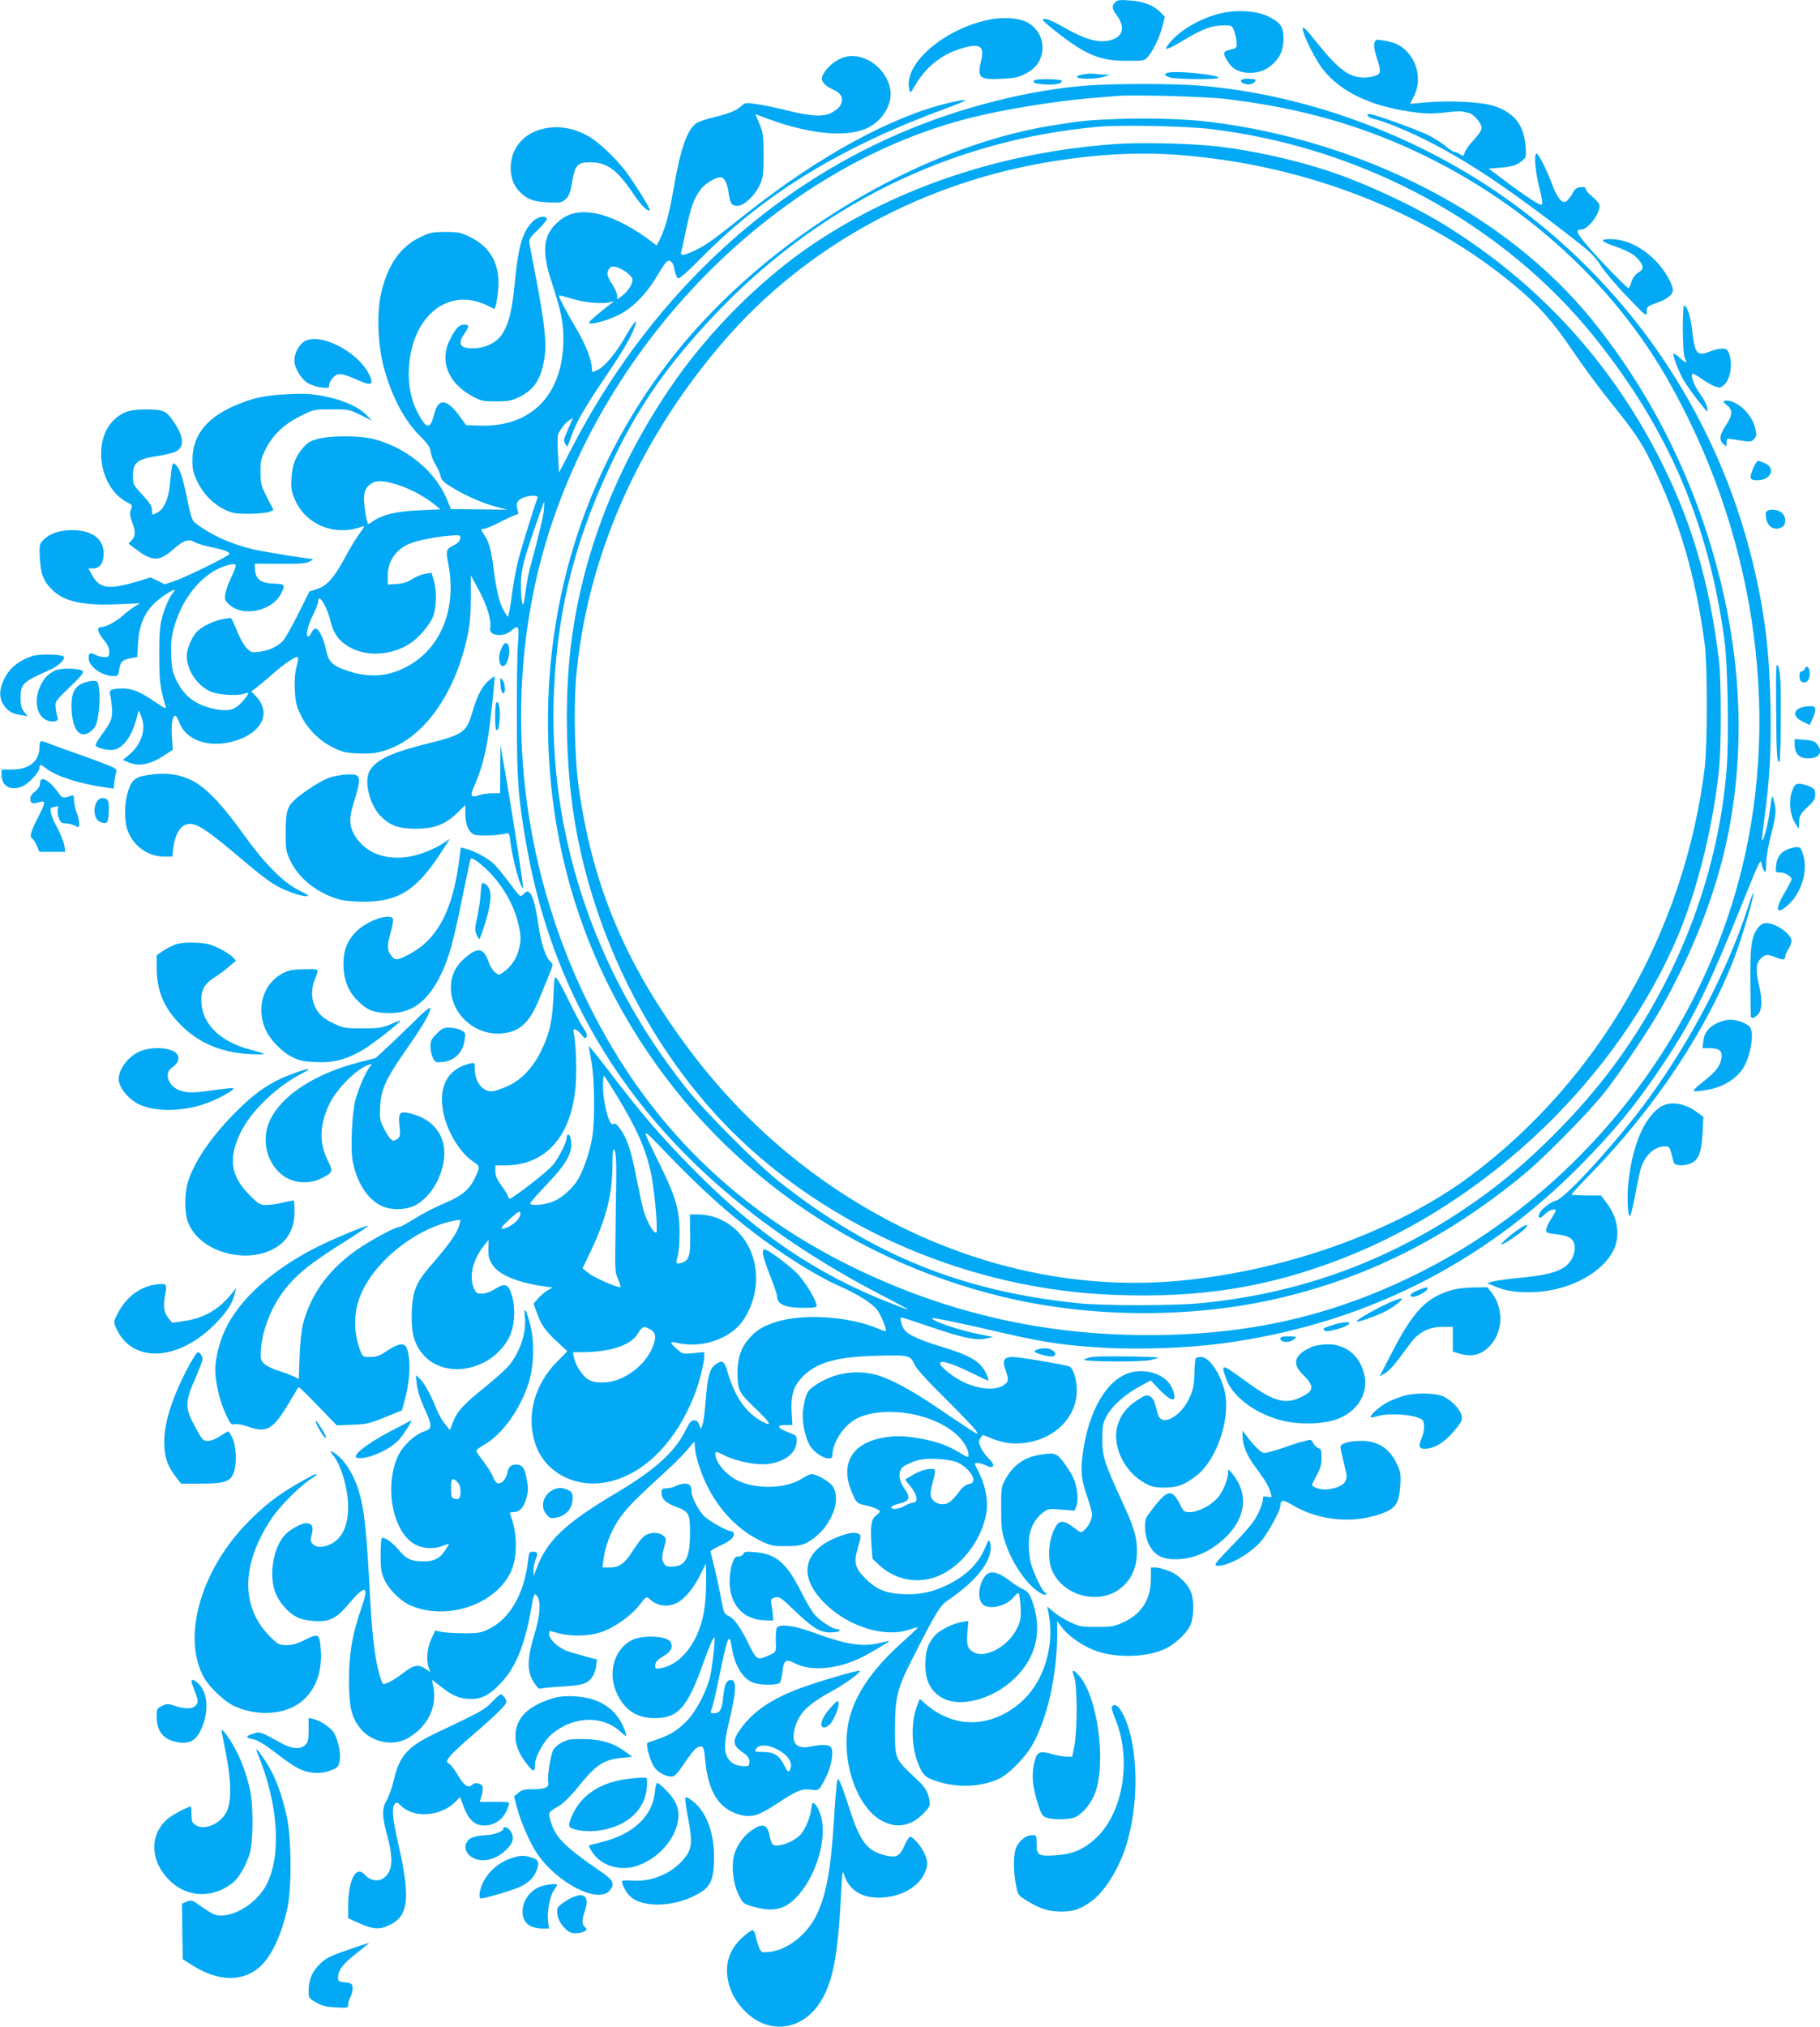 <?xml version="1.0" standalone="no"?>
<!DOCTYPE svg PUBLIC "-//W3C//DTD SVG 20010904//EN"
 "http://www.w3.org/TR/2001/REC-SVG-20010904/DTD/svg10.dtd">
<svg version="1.0" xmlns="http://www.w3.org/2000/svg"
 width="1150pt" height="1280pt" viewBox="0 0 1150 1280"
 preserveAspectRatio="xMidYMid meet">
<g transform="translate(0,1280) scale(0.1,-0.1)"
fill="#03a9f4" stroke="none">
<path d="M7047 12786 c-23 -23 -21 -42 7 -79 50 -66 47 -124 -9 -150 -78 -37
-172 -17 -328 73 -80 46 -128 62 -127 43 1 -5 35 -35 77 -68 195 -154 283
-190 457 -189 108 0 109 0 133 30 34 42 70 119 88 188 l15 60 -27 28 c-41 43
-109 70 -193 75 -63 5 -79 3 -93 -11z"/>
<path d="M7680 12707 c-120 -36 -233 -106 -293 -182 -40 -50 -17 -44 99 25
111 67 173 90 248 90 50 0 51 -1 65 -37 7 -21 14 -54 15 -73 1 -33 -1 -35 -42
-44 -47 -11 -49 -23 -8 -83 27 -42 72 -63 134 -63 61 0 107 19 150 61 44 43
62 89 62 159 0 72 -19 98 -98 137 -80 39 -222 44 -332 10z"/>
<path d="M6250 12676 c-291 -61 -544 -282 -504 -441 6 -26 7 -25 34 22 65 113
162 194 279 232 125 41 162 25 143 -60 -29 -122 -18 -133 121 -127 85 4 111 9
154 31 60 31 89 64 104 119 22 82 -14 165 -89 206 -52 29 -153 36 -242 18z"/>
<path d="M8234 12604 c14 -55 83 -189 125 -242 112 -141 294 -229 550 -267 94
-14 130 -15 216 -6 56 7 108 10 116 7 8 -2 26 -7 42 -10 16 -4 39 -23 57 -47
34 -48 32 -56 -37 -133 -24 -26 -46 -59 -49 -72 -6 -22 -8 -23 -27 -9 -12 8
-28 15 -35 15 -8 0 -32 15 -54 34 -22 19 -70 50 -106 69 -66 34 -350 137 -379
137 -28 0 -6 -25 28 -31 19 -3 80 -24 137 -47 333 -136 647 -336 1163 -741 70
-55 104 -90 134 -139 22 -35 96 -123 165 -194 123 -129 125 -130 125 -97 0 32
2 34 65 57 66 23 100 51 100 81 0 34 -51 124 -101 176 -88 93 -194 145 -295
145 -65 0 -60 -14 14 -40 96 -33 136 -55 166 -90 34 -41 33 -62 -4 -83 -19
-12 -34 -32 -41 -57 -7 -22 -15 -40 -19 -40 -10 0 -182 177 -260 268 -69 82
-77 102 -40 102 47 0 130 114 115 159 -3 10 -23 32 -45 50 -22 18 -40 39 -40
47 0 11 -9 14 -32 12 -27 -2 -37 -11 -53 -41 -11 -21 -29 -43 -39 -49 -27 -15
-56 21 -91 114 -33 88 -84 188 -96 188 -18 0 -8 -116 17 -213 17 -64 23 -102
16 -109 -9 -9 -96 47 -258 169 l-78 58 75 6 c77 6 108 17 144 50 19 17 20 26
14 92 -12 130 -72 205 -197 247 -79 26 -276 37 -434 23 -54 -5 -98 -9 -98 -8
0 0 11 22 25 49 61 121 4 280 -120 332 -16 6 -51 15 -77 19 -45 7 -47 6 -54
-19 -4 -17 2 -50 15 -90 29 -86 28 -102 -10 -115 -18 -6 -48 -11 -67 -11 -95
0 -160 47 -293 211 -91 113 -105 125 -95 83z"/>
<path d="M5344 12441 c-50 -12 -103 -50 -131 -92 -22 -34 -24 -43 -15 -64 7
-14 29 -33 49 -42 55 -25 73 -43 73 -72 -1 -33 -16 -53 -60 -80 -50 -30 -131
-27 -272 8 -63 16 -152 35 -197 42 -77 12 -82 11 -104 -8 -34 -32 -74 -48
-175 -73 -51 -12 -102 -30 -115 -40 -58 -46 -97 -160 -142 -417 -26 -154 -53
-249 -86 -315 l-20 -39 -27 21 c-106 83 -232 150 -327 175 -113 29 -197 16
-265 -43 -100 -85 -111 -187 -41 -394 54 -164 71 -244 71 -345 1 -353 -200
-562 -528 -551 l-87 3 -45 62 c-48 66 -91 94 -118 77 -19 -13 -27 -27 -41 -79
-24 -88 -46 -85 -99 13 -46 86 -65 185 -58 294 22 329 254 509 498 387 21 -11
39 -19 42 -19 9 0 26 104 26 165 0 131 -61 230 -178 287 -60 30 -75 33 -157
33 -80 0 -97 -3 -158 -32 -126 -60 -206 -173 -248 -351 -29 -119 -23 -322 14
-463 48 -186 130 -343 232 -444 50 -50 63 -70 67 -102 3 -22 17 -57 31 -79 13
-22 28 -54 31 -71 6 -26 20 -40 65 -67 91 -56 200 -104 281 -125 l75 -20 -178
2 -178 2 -23 57 c-72 177 -248 325 -456 383 -81 23 -258 26 -350 6 -51 -12
-71 -22 -97 -50 -54 -58 -77 -116 -81 -202 -4 -67 0 -85 23 -138 72 -160 257
-231 428 -165 13 5 7 -9 -20 -44 -21 -28 -63 -97 -93 -153 -71 -131 -113 -178
-176 -199 l-49 -16 -71 -142 c-39 -78 -82 -154 -95 -168 -34 -37 -88 -62 -148
-70 -48 -6 -54 -4 -81 21 -16 15 -43 63 -61 106 -17 44 -35 82 -40 85 -5 3
-36 -2 -69 -10 -61 -16 -122 -49 -152 -82 -27 -31 -58 -106 -58 -145 0 -88 61
-183 145 -224 47 -23 170 -32 215 -17 39 14 38 5 -5 -45 -47 -55 -86 -67 -166
-53 -125 23 -201 77 -251 177 -28 58 -33 79 -36 163 -3 77 0 113 17 175 57
208 200 367 358 400 42 8 42 -1 3 -83 -17 -35 -33 -81 -36 -103 -6 -34 -3 -42
24 -67 86 -80 270 -42 327 67 29 58 26 63 -42 65 -83 3 -117 26 -121 85 l-3
41 159 -1 c127 -1 165 2 188 15 16 8 25 15 19 16 -40 1 -304 45 -372 60 -149
35 -279 95 -376 173 -13 11 -27 57 -46 154 -29 139 -46 188 -75 212 -17 14
-20 1 -32 -124 -7 -88 -36 -156 -73 -178 -39 -23 -41 -22 -41 13 0 23 -14 46
-60 95 -57 61 -60 67 -60 115 0 90 25 110 155 130 44 6 95 19 113 27 59 28 56
93 -11 190 -49 72 -64 78 -192 77 -88 0 -137 -19 -189 -70 -134 -135 -86 -426
86 -515 35 -18 36 -20 25 -48 -8 -23 -7 -38 7 -76 24 -61 23 -92 -2 -117 l-20
-21 45 -34 c105 -80 148 -81 237 -3 67 59 98 69 136 46 16 -9 63 -23 107 -32
80 -17 113 -29 113 -42 0 -12 -276 -148 -347 -171 l-62 -21 -45 22 -45 21 -90
-27 c-173 -52 -233 -43 -279 42 l-23 42 29 0 c38 0 62 28 66 76 10 105 -66
167 -202 166 -81 -1 -142 -23 -181 -65 -22 -24 -23 -32 -19 -114 5 -99 24
-147 80 -200 75 -73 197 -99 413 -89 l140 6 -35 -21 c-19 -12 -52 -36 -72 -55
-43 -39 -109 -74 -138 -74 -31 0 -25 -32 15 -80 25 -30 35 -52 35 -76 0 -31
-2 -34 -30 -34 -17 0 -44 7 -59 15 -32 16 -41 12 -41 -21 0 -54 85 -114 161
-114 24 0 27 5 33 45 8 48 19 58 77 69 l36 6 5 88 c7 113 40 193 108 256 51
48 150 106 119 70 -27 -30 -56 -95 -75 -165 -14 -50 -18 -101 -18 -239 1 -168
5 -202 40 -319 6 -21 -1 -18 -67 27 -93 63 -141 83 -201 84 -69 0 -91 -9 -83
-35 4 -12 9 -49 12 -83 6 -69 -4 -94 -69 -181 -22 -29 -37 -57 -33 -62 10 -17
84 -33 116 -26 58 13 109 82 139 189 l17 60 18 -46 c29 -78 -3 -172 -82 -237
l-37 -30 37 -16 c67 -28 139 -13 230 48 l49 32 -6 83 c-5 80 4 132 22 132 5 0
17 -20 26 -45 47 -121 212 -167 377 -105 153 57 199 174 107 272 l-30 32 28
20 c15 11 65 53 112 94 78 68 146 112 156 101 2 -2 -2 -29 -10 -59 -10 -37
-14 -85 -11 -145 3 -76 9 -102 36 -158 42 -89 117 -164 206 -208 61 -30 81
-34 162 -37 73 -3 108 1 161 17 242 73 442 346 523 712 18 82 23 135 24 250
l0 146 53 -99 c52 -97 78 -187 69 -235 -9 -48 81 -60 131 -18 50 42 53 36 45
-77 -5 -57 -8 -269 -7 -473 0 -395 8 -504 60 -800 216 -1236 962 -2181 2249
-2847 94 -48 166 -88 162 -88 -4 0 -47 15 -95 34 -477 184 -862 445 -1268 858
-205 208 -328 352 -552 647 -56 73 -102 129 -102 125 0 -5 8 -49 17 -99 21
-114 23 -380 4 -485 -16 -88 -53 -198 -88 -257 -37 -64 -116 -130 -176 -148
-58 -17 -127 -20 -127 -5 0 5 48 60 106 121 135 141 170 213 148 296 -7 25
-24 21 -24 -5 0 -28 -49 -123 -86 -169 -35 -43 -254 -213 -274 -213 -5 0 -10
6 -10 13 0 7 -18 38 -40 67 -30 41 -40 63 -40 92 l0 38 63 0 c259 1 423 189
445 515 7 100 0 271 -13 322 -8 34 15 29 47 -9 24 -29 27 -31 34 -15 4 12 -1
29 -17 50 -13 18 -52 90 -87 161 -34 71 -71 139 -81 152 -18 23 -18 21 -24
-109 -7 -157 -24 -234 -78 -344 -51 -106 -124 -183 -213 -223 -35 -16 -78 -31
-94 -32 -62 -5 -112 59 -112 142 0 39 -1 40 -27 34 -140 -32 -202 -138 -174
-298 21 -123 105 -266 191 -322 45 -30 45 -34 7 -111 -33 -68 -83 -108 -190
-153 -54 -22 -137 -65 -185 -95 -47 -30 -93 -55 -102 -55 -23 0 -160 -73 -247
-131 -189 -127 -306 -284 -358 -479 -10 -40 -19 -120 -22 -207 l-5 -142 -30
15 c-16 8 -58 24 -93 35 -36 11 -77 30 -92 43 -24 21 -27 30 -25 79 5 125 63
278 147 387 79 103 171 176 397 317 76 48 136 88 134 91 -8 7 -240 -90 -345
-145 -272 -142 -468 -321 -557 -508 -37 -78 -64 -184 -64 -258 0 -74 28 -195
65 -275 31 -66 36 -72 58 -67 13 4 49 -3 82 -14 124 -44 161 -21 270 164 26
44 49 82 51 85 3 2 58 -51 123 -119 l119 -123 99 4 c88 3 109 8 205 47 l108
44 14 51 c37 130 44 269 16 342 -14 36 -53 30 -122 -16 -49 -33 -69 -40 -108
-40 -46 0 -48 1 -63 38 -41 104 -44 231 -6 334 77 211 324 420 568 482 36 8
67 14 69 11 3 -2 -3 -25 -12 -50 -19 -48 -65 -112 -172 -235 -95 -110 -116
-161 -122 -291 -5 -125 11 -195 61 -261 134 -176 442 -122 555 97 33 66 41
178 18 258 -23 78 -43 87 -105 48 -31 -20 -61 -31 -85 -31 -33 0 -39 4 -53 37
-30 74 -5 177 64 265 l30 37 -1 -58 c-1 -47 4 -66 26 -99 43 -65 160 -113 332
-137 l48 -7 -27 -14 c-15 -8 -42 -30 -61 -50 l-33 -37 23 -63 c28 -75 53 -111
133 -184 l58 -54 -65 -66 c-141 -141 -195 -337 -140 -511 61 -197 273 -301
492 -241 216 60 404 257 516 542 28 70 62 204 62 242 l0 29 -68 -7 c-67 -6
-70 -6 -105 26 -47 41 -47 50 1 39 159 -37 341 26 420 146 123 186 101 430
-50 570 -66 61 -151 95 -239 95 l-50 0 2 -124 c3 -137 -8 -170 -57 -182 -33
-9 -35 -5 -22 42 7 21 12 91 12 154 -1 139 -24 218 -117 410 -134 275 -140
267 53 68 251 -259 447 -429 696 -600 141 -97 281 -178 386 -224 108 -48 200
-106 231 -147 24 -32 62 -126 54 -134 -2 -2 -24 5 -49 16 -185 79 -480 97
-651 40 -81 -27 -118 -50 -167 -106 -48 -55 -70 -122 -70 -212 0 -109 10 -129
110 -223 98 -93 114 -121 50 -88 -105 54 -180 161 -225 323 -18 61 -32 70 -71
42 -39 -26 -53 -76 -64 -218 -6 -75 -15 -149 -21 -164 l-11 -28 -10 28 c-7 19
-17 27 -32 27 -18 0 -30 -13 -54 -63 -68 -137 -192 -249 -432 -392 -336 -200
-446 -305 -515 -494 l-14 -36 0 36 c-1 20 6 52 14 72 16 38 12 47 -20 47 -20
0 -23 -7 -29 -59 -23 -205 -114 -364 -245 -428 -50 -25 -67 -28 -156 -28 -55
0 -119 4 -143 8 l-42 9 -25 -54 c-27 -57 -33 -136 -15 -183 l10 -26 -29 20
c-45 32 -77 27 -142 -24 -32 -25 -74 -52 -94 -61 -35 -14 -36 -14 -45 12 -34
88 -57 253 -70 499 -24 456 -37 578 -75 705 -26 85 -74 167 -123 211 -44 38
-70 46 -40 12 51 -58 98 -216 98 -329 0 -124 -41 -207 -119 -240 -46 -19 -85
-18 -105 5 -15 16 -16 25 -6 61 13 49 2 70 -39 70 -28 0 -104 -43 -133 -76
-69 -78 -98 -238 -63 -348 21 -67 80 -138 139 -168 27 -14 66 -23 116 -26 95
-5 135 16 215 110 103 123 129 116 80 -23 -59 -171 -79 -285 -80 -454 0 -172
14 -236 68 -306 67 -89 200 -120 295 -71 132 70 198 200 169 336 l-8 38 58
-45 c75 -59 119 -77 191 -77 71 0 122 29 197 112 86 94 142 235 181 456 16 91
19 101 33 88 31 -32 26 -123 -14 -255 -46 -152 -46 -229 0 -299 20 -31 33 -41
44 -36 9 3 71 9 138 13 129 8 158 18 189 66 9 13 18 42 21 64 l5 40 -56 15
c-31 9 -82 23 -113 32 -64 18 -133 76 -133 113 0 11 1 21 3 21 1 0 27 -7 57
-15 78 -21 185 -19 262 5 82 25 194 103 249 174 43 55 44 55 64 37 49 -45 111
-53 171 -25 48 23 109 96 149 179 l35 70 1 -45 c4 -99 -3 -219 -18 -285 -38
-176 -144 -308 -265 -330 -33 -6 -38 -5 -38 11 0 27 9 38 56 67 44 27 56 50
43 84 -15 41 -176 50 -246 15 -117 -60 -157 -216 -90 -348 51 -99 125 -145
234 -145 148 0 207 66 308 351 37 103 64 165 69 158 7 -8 -14 -194 -28 -250
-23 -92 -88 -216 -142 -272 -72 -74 -118 -100 -251 -141 -15 -5 11 -107 38
-151 21 -35 73 -64 112 -64 20 0 36 16 82 85 31 47 65 89 75 95 41 22 48 14
55 -68 18 -207 86 -317 220 -353 74 -20 116 -7 233 69 125 83 158 97 217 89
50 -7 51 -6 94 79 35 69 51 165 31 189 -15 18 -59 19 -130 4 -90 -19 -125 25
-96 123 27 93 85 148 251 238 74 41 171 113 157 118 -16 5 -286 -75 -397 -118
-170 -67 -275 -140 -352 -244 -57 -78 -56 -107 7 -151 36 -25 45 -38 45 -61 0
-27 -2 -29 -38 -28 -49 2 -79 18 -100 54 -23 39 -21 98 8 219 47 193 51 271
15 271 -30 0 -42 -27 -50 -105 -8 -82 -20 -105 -56 -105 -27 0 -27 0 -14 35 5
14 26 103 45 198 55 264 63 282 80 177 19 -117 74 -200 143 -220 52 -14 147
-13 160 3 5 6 13 38 16 69 10 77 20 83 86 50 101 -49 267 -33 415 41 56 27
176 99 173 103 -2 1 -28 -4 -58 -12 -108 -28 -214 -11 -433 70 -110 40 -201
51 -218 26 -5 -8 -8 -46 -7 -84 3 -74 7 -69 -66 -100 -48 -21 -60 -12 -101 72
-53 110 -93 167 -127 184 -33 15 -35 19 -52 114 -10 55 -29 142 -42 194 -13
52 -24 98 -24 103 0 4 29 21 64 37 62 27 94 59 81 80 -3 6 -12 10 -18 10 -23
0 -133 62 -166 93 -36 35 -81 119 -81 154 0 40 -11 53 -44 53 -17 -1 -42 -7
-56 -15 -14 -8 -40 -14 -57 -15 -30 0 -33 -3 -33 -30 0 -36 27 -62 88 -85 86
-32 92 -43 92 -167 0 -157 -28 -210 -112 -212 -37 -1 -44 3 -56 26 -11 23 -10
37 3 90 17 62 16 63 -5 80 -27 22 -71 23 -110 3 -16 -8 -48 -47 -76 -91 -54
-87 -90 -114 -153 -114 l-44 0 6 48 c10 84 46 179 96 254 49 72 97 122 300
307 57 52 121 117 142 144 39 48 39 48 39 19 0 -57 40 -185 86 -271 78 -149
191 -263 323 -329 70 -34 81 -37 165 -37 69 0 100 5 128 19 141 70 231 255
172 356 -19 31 -102 80 -136 80 -10 0 -36 -12 -57 -26 -103 -68 -297 -73 -417
-11 -71 37 -134 114 -134 165 0 17 5 16 58 -10 77 -38 203 -63 275 -54 107 14
178 69 181 142 1 37 0 38 -53 58 -70 27 -78 46 -18 46 l44 0 -5 80 c-6 101 10
158 58 213 85 96 211 136 456 144 222 7 236 5 260 -50 12 -29 75 -99 200 -222
99 -99 187 -190 193 -203 12 -23 11 -23 -31 4 -24 15 -119 79 -213 142 -173
118 -310 190 -400 212 -128 30 -260 7 -371 -67 -54 -35 -64 -55 -80 -161 -9
-63 13 -173 45 -224 41 -64 141 -106 141 -60 0 88 80 203 168 240 178 76 472
24 617 -109 45 -41 75 -93 75 -127 0 -19 -4 -18 -57 14 -77 46 -147 71 -250
89 -102 18 -159 19 -238 4 -202 -37 -273 -178 -183 -365 21 -46 27 -50 73 -60
51 -11 95 -30 95 -40 0 -4 -11 -15 -24 -25 -31 -24 -37 -63 -30 -178 l7 -96
41 -38 c92 -87 219 -118 339 -83 167 49 317 236 342 428 8 64 -11 160 -46 230
-16 31 -29 60 -29 63 0 11 42 4 72 -11 22 -11 33 -13 41 -5 8 8 1 22 -25 49
-21 20 -44 53 -52 73 -13 31 -13 39 -1 56 l15 21 57 -23 c77 -31 144 -38 223
-26 183 30 312 164 314 326 1 70 -22 145 -48 155 -32 12 -316 60 -357 60 -55
0 -67 -21 -46 -80 23 -66 22 -77 -15 -101 -53 -32 -152 -24 -249 22 -72 35
-149 97 -149 120 0 21 74 -1 187 -56 62 -30 115 -55 118 -55 3 0 -2 17 -10 37
-35 82 -96 120 -290 179 -130 39 -200 71 -227 101 -19 21 -36 83 -23 83 4 0
94 -29 199 -65 200 -68 275 -82 341 -68 l40 9 -70 14 c-135 25 -328 90 -313
105 4 5 214 -39 448 -94 255 -59 399 -80 638 -93 233 -12 522 -2 742 27 883
117 1643 495 2267 1126 228 232 359 393 532 654 183 277 272 459 492 1004 105
261 114 281 120 247 3 -20 11 -42 18 -49 8 -8 11 4 11 50 0 36 13 110 30 178
33 128 36 160 18 220 -11 40 -11 40 -24 -58 -12 -91 -41 -204 -50 -194 -2 2 5
66 15 143 34 241 44 437 38 717 -7 343 -38 588 -111 891 -231 952 -793 1772
-1596 2328 -562 388 -1250 636 -1909 688 -174 13 -540 13 -712 -1 -365 -29
-795 -138 -1169 -299 -875 -374 -1605 -1075 -2080 -1995 l-78 -150 -6 110 c-4
61 -4 119 0 130 12 31 45 74 71 91 l24 15 -16 -36 c-8 -19 -22 -51 -30 -70
-12 -26 -13 -41 -5 -55 6 -11 12 -20 15 -20 2 0 11 24 21 53 30 92 81 182 221
389 124 184 166 259 188 327 14 44 -13 12 -66 -80 -57 -99 -126 -182 -170
-204 -37 -20 -39 -19 -39 9 0 49 -41 154 -96 246 -64 109 -118 210 -112 214 1
2 39 -7 83 -21 82 -25 199 -35 245 -20 23 8 23 7 -5 -15 -75 -58 -129 -104
-132 -114 -7 -20 97 5 176 42 95 44 186 136 259 261 44 73 58 90 73 86 11 -3
22 -17 25 -32 11 -50 17 -66 26 -78 7 -9 52 30 161 140 397 400 878 691 1536
933 153 56 159 67 19 35 -362 -85 -829 -340 -1282 -700 -204 -162 -246 -193
-315 -228 -75 -37 -105 -42 -97 -15 3 9 17 73 31 141 30 141 46 188 87 248 27
40 95 83 131 83 24 0 44 -38 51 -100 9 -65 19 -80 57 -80 40 0 110 66 140 133
21 46 24 66 24 187 0 123 -3 141 -26 197 l-26 62 81 -30 c278 -102 514 -120
641 -50 89 50 144 148 131 234 -22 134 -162 237 -282 208z m2401 -266 c362
-43 677 -119 980 -237 766 -299 1417 -848 1805 -1522 552 -961 726 -2098 474
-3111 -273 -1098 -1043 -2054 -2059 -2555 -537 -264 -1062 -383 -1695 -382
-647 0 -1252 137 -1828 413 -687 328 -1214 811 -1581 1449 -495 859 -664 1878
-470 2832 287 1416 1448 2670 2774 2997 211 52 516 101 745 121 69 6 145 12
170 14 99 9 563 -4 685 -19z m-3793 -1090 c20 -13 39 -33 43 -45 8 -25 -23
-77 -64 -108 l-31 -23 0 24 c0 12 -15 47 -34 76 -33 51 -36 69 -13 99 13 17
51 8 99 -23z m-1405 -1359 c67 -25 147 -70 202 -115 l34 -28 -135 -6 c-143 -6
-233 -28 -291 -69 -15 -11 -30 -19 -31 -17 -9 10 -26 115 -26 155 0 55 12 79
51 103 35 21 91 15 196 -23z m850 -70 c-21 -53 -103 -318 -123 -396 -13 -52
-32 -154 -41 -227 -9 -73 -20 -130 -25 -127 -5 3 -19 26 -32 52 -24 49 -39
116 -56 242 -15 120 -30 177 -56 215 -29 43 -29 45 -6 45 10 0 58 20 106 45
49 25 94 45 102 45 9 0 10 8 4 31 -12 40 -3 58 34 75 42 18 100 18 93 0z m39
-83 c-6 -50 -28 -140 -92 -379 -7 -29 -17 -86 -23 -129 -5 -42 -12 -79 -14
-82 -11 -11 -19 94 -14 170 5 60 22 126 74 278 37 110 69 199 71 199 2 0 1
-26 -2 -57z m-528 -175 c-2 -14 -16 -30 -37 -40 -54 -27 -55 -28 -36 -133 51
-284 -58 -535 -279 -643 -120 -60 -243 -63 -382 -11 -77 29 -99 53 -114 124
-15 73 -45 135 -65 135 -9 0 -21 -11 -27 -25 -6 -14 -15 -25 -20 -25 -19 0 -6
65 27 130 19 38 35 79 35 90 0 59 54 -24 77 -118 21 -90 60 -139 139 -178 106
-52 252 -40 362 30 53 33 120 110 145 164 25 57 29 164 8 236 l-14 48 -41 -6
c-23 -4 -59 -19 -81 -33 -28 -19 -57 -28 -97 -31 l-58 -4 0 56 c0 99 60 178
157 209 69 23 185 42 266 46 34 1 38 -1 35 -21z m990 -3519 c123 -203 177
-322 212 -473 18 -77 40 -274 40 -360 0 -34 -2 -37 -16 -25 -22 18 -59 95 -72
151 -7 25 -25 114 -42 196 -33 170 -58 242 -101 302 -23 32 -33 39 -43 31 -25
-21 -66 131 -66 246 0 37 4 63 8 58 5 -6 41 -62 80 -126z m-4 -504 c-1 -77 -3
-246 -5 -375 -4 -225 -3 -237 18 -282 12 -27 17 -48 12 -48 -27 0 -169 63
-201 90 l-37 30 54 113 c97 206 135 356 135 547 1 87 3 102 13 85 8 -13 12
-66 11 -160z m-626 -282 c-27 -30 -70 -53 -95 -53 -12 1 3 20 47 60 56 50 65
56 68 38 2 -11 -7 -31 -20 -45z m843 -690 c37 -22 38 -58 5 -128 -54 -114
-190 -206 -304 -206 -43 -1 -72 5 -95 18 -36 22 -82 92 -91 141 l-5 32 52 0
c181 0 311 42 356 116 29 48 40 52 82 27z m1936 -838 c50 -20 103 -76 103
-109 0 -18 -7 -25 -29 -29 -16 -3 -39 -20 -52 -37 -55 -73 -76 -90 -113 -90
-43 0 -76 29 -76 65 0 14 7 52 17 85 9 33 13 63 10 67 -16 15 -80 2 -132 -28
-30 -17 -55 -32 -55 -34 0 -2 16 -22 35 -45 41 -49 48 -100 15 -100 -11 0 -34
-9 -52 -20 -37 -22 -92 -27 -86 -8 3 7 27 17 54 23 58 12 68 37 35 84 -51 71
-50 131 2 158 66 34 111 43 197 39 49 -2 103 -11 127 -21z m-1119 -1823 c54
-33 77 -70 68 -106 -9 -36 -17 -33 -42 17 -31 61 -64 82 -130 82 -55 0 -59 2
-46 21 21 31 87 25 150 -14z"/>
<path d="M7075 12049 c-196 -7 -237 -11 -425 -41 -847 -136 -1804 -714 -2385
-1443 -549 -689 -828 -1538 -801 -2440 18 -625 178 -1203 478 -1729 512 -897
1372 -1540 2393 -1786 525 -127 1126 -137 1655 -29 600 124 1133 384 1640 803
127 104 404 386 504 511 96 120 286 402 360 534 203 357 346 725 420 1076 107
514 94 1061 -39 1610 -150 621 -432 1195 -824 1675 -535 654 -1439 1121 -2406
1240 -142 18 -374 26 -570 19z m575 -64 c958 -115 1850 -598 2426 -1316 464
-578 719 -1171 820 -1909 21 -152 29 -615 15 -807 -53 -690 -321 -1375 -759
-1943 -197 -255 -471 -528 -714 -713 -558 -423 -1170 -663 -1858 -728 -164
-16 -613 -16 -765 0 -738 76 -1298 302 -1884 762 -146 115 -476 446 -601 604
-581 734 -872 1616 -829 2516 26 531 143 976 389 1477 156 320 333 571 607
864 658 704 1502 1122 2438 1207 144 14 556 5 715 -14z"/>
<path d="M7045 11890 c-704 -50 -1366 -269 -1905 -630 -334 -224 -671 -562
-906 -910 -331 -487 -540 -1017 -618 -1560 -50 -348 -45 -801 13 -1162 120
-741 484 -1463 995 -1973 620 -618 1513 -1000 2418 -1033 549 -21 980 49 1453
235 918 361 1728 1141 2105 2027 124 294 220 676 261 1046 16 145 16 573 0
705 -62 502 -176 885 -385 1290 -312 604 -763 1092 -1344 1452 -206 127 -516
271 -747 346 -210 69 -473 127 -690 152 -159 19 -488 27 -650 15z m432 -71
c780 -64 1535 -359 2083 -813 157 -130 248 -231 370 -411 63 -94 167 -235 231
-315 178 -222 206 -265 275 -405 175 -361 277 -707 336 -1145 17 -130 17 -631
0 -775 -127 -1037 -670 -1980 -1489 -2588 -468 -346 -1167 -596 -1843 -657
-1141 -102 -2316 448 -3067 1437 -415 547 -631 1056 -718 1693 -23 167 -30
487 -16 665 63 761 389 1508 934 2140 521 604 1269 1011 2097 1139 290 45 551
57 807 35z"/>
<path d="M7393 12343 c-42 -5 -42 -18 -2 -32 38 -13 309 -15 309 -2 0 17 -232
43 -307 34z"/>
<path d="M6850 12331 c-25 -3 -45 -10 -45 -16 0 -16 116 -17 165 -1 l45 14
-40 1 c-22 1 -49 3 -60 5 -11 2 -40 1 -65 -3z"/>
<path d="M7863 12302 c-29 -4 -29 -20 -1 -31 26 -9 53 -4 68 14 8 10 4 14 -17
16 -16 2 -38 3 -50 1z"/>
<path d="M6537 12293 c-16 -15 -3 -21 60 -26 68 -5 113 4 113 23 0 11 -162 14
-173 3z"/>
<path d="M3443 11989 c-131 -25 -216 -124 -216 -249 0 -65 19 -114 59 -153 47
-47 83 -60 175 -65 79 -4 87 -2 112 19 22 20 30 39 42 109 19 110 34 125 118
125 105 -1 168 -48 275 -208 46 -67 86 -106 98 -95 6 6 -90 162 -149 241 -67
90 -177 193 -243 229 -93 50 -181 65 -271 47z"/>
<path d="M3363 11398 c-65 -69 -89 -156 -113 -411 -17 -176 -48 -275 -103
-328 -37 -36 -98 -59 -158 -59 -83 0 -99 27 -54 94 32 47 31 56 -3 56 -30 0
-54 -25 -89 -95 -68 -133 -12 -274 139 -356 58 -32 69 -34 153 -34 78 0 97 4
147 28 94 46 138 115 158 245 15 93 2 212 -50 490 -22 114 -42 220 -45 236 -4
25 3 36 56 87 33 32 58 63 54 69 -13 22 -61 10 -92 -22z"/>
<path d="M10633 10713 c2 -108 6 -165 15 -180 17 -31 6 -29 -35 8 -19 16 -37
28 -39 26 -7 -7 35 -119 63 -166 24 -42 90 -131 136 -185 19 -21 19 -21 13 13
-4 19 -24 57 -45 85 -37 48 -64 126 -44 126 5 0 32 -16 59 -35 27 -19 64 -40
82 -46 30 -10 36 -8 58 12 43 41 55 151 22 212 -11 22 -56 20 -122 -6 -74 -28
-88 -8 -105 145 -10 83 -31 148 -50 148 -5 0 -8 -71 -8 -157z"/>
<path d="M1915 10638 c-31 -24 -55 -74 -55 -115 0 -44 39 -112 80 -139 21 -14
59 -27 88 -31 49 -5 52 -4 52 16 0 12 12 33 26 48 30 30 51 28 156 -18 84 -37
101 -30 74 29 -69 153 -329 283 -421 210z"/>
<path d="M1795 10309 c-125 -8 -184 -20 -280 -58 -199 -77 -298 -193 -299
-351 -1 -64 4 -84 30 -140 38 -79 98 -141 173 -178 50 -24 67 -27 156 -27 55
1 112 6 127 12 l26 12 -41 80 c-37 73 -41 87 -41 159 -1 68 3 86 32 144 45 91
116 159 222 211 84 42 86 42 196 42 106 0 113 -1 182 -36 l73 -36 -32 33 c-45
47 -131 89 -229 112 -103 25 -164 29 -295 21z"/>
<path d="M10890 10264 c0 -3 11 -15 25 -26 35 -27 32 -63 -10 -125 -40 -59
-44 -92 -15 -118 20 -18 20 -17 20 10 0 26 2 27 38 21 118 -19 116 -19 136 2
16 19 17 26 6 71 -20 84 -112 171 -180 171 -11 0 -20 -3 -20 -6z"/>
<path d="M11079 9845 c-29 -66 -24 -80 31 -78 80 3 110 75 45 106 -20 9 -40
17 -46 17 -6 0 -19 -20 -30 -45z"/>
<path d="M11158 9562 c-3 -10 0 -34 6 -52 13 -42 52 -60 91 -42 32 15 34 63 5
92 -27 27 -96 28 -102 2z"/>
<path d="M3164 8695 c-29 -78 11 -144 42 -70 19 47 15 109 -7 113 -12 2 -22
-11 -35 -43z"/>
<path d="M205 8657 c-92 -31 -149 -79 -184 -157 -26 -57 -26 -106 -1 -147 25
-42 55 -60 109 -69 l45 -7 -22 28 c-17 21 -22 41 -22 82 0 96 9 104 188 184
55 24 101 72 82 84 -22 14 -155 15 -195 2z"/>
<path d="M11223 8313 c1 -234 5 -315 15 -325 9 -10 12 33 14 213 2 287 -1 357
-18 394 -11 26 -13 -14 -11 -282z"/>
<path d="M11404 8576 c-3 -9 -12 -16 -20 -16 -20 0 -18 -59 2 -67 29 -11 49
11 49 52 0 40 -20 59 -31 31z"/>
<path d="M345 8564 c-49 -27 -66 -46 -91 -99 -41 -86 -23 -184 39 -213 37 -18
82 -8 71 16 -4 9 -9 36 -12 60 -4 43 -4 43 89 133 70 66 90 92 82 100 -20 20
-144 22 -178 3z"/>
<path d="M3084 8498 c-40 -36 -69 -92 -102 -204 -37 -123 -56 -135 -315 -199
-204 -52 -298 -99 -333 -167 -35 -68 3 -215 74 -285 56 -57 113 -77 217 -77
118 0 187 26 262 98 l53 52 0 -53 c0 -70 21 -120 57 -134 27 -11 153 -6 200 7
20 5 22 1 28 -53 12 -104 67 -305 80 -291 5 4 -62 434 -109 708 l-34 195 -1
-152 -1 -153 -49 0 c-26 0 -62 -5 -80 -11 -58 -20 -64 -8 -31 65 38 84 65 181
85 309 16 103 44 369 40 375 -2 2 -20 -12 -41 -30z"/>
<path d="M3162 8476 c2 -29 8 -51 16 -54 18 -6 16 60 -3 84 -14 18 -15 15 -13
-30z"/>
<path d="M523 8485 c-55 -24 -74 -67 -71 -160 5 -141 57 -199 126 -140 24 20
32 37 41 88 12 71 14 134 5 190 -6 34 -9 37 -38 37 -17 -1 -46 -7 -63 -15z"/>
<path d="M3135 8361 c-8 -14 -9 -160 0 -169 12 -12 19 12 23 71 4 66 -9 120
-23 98z"/>
<path d="M11370 8327 c-42 -21 -34 -58 20 -84 l45 -22 17 37 c10 20 18 47 18
60 0 19 -5 22 -37 22 -21 0 -49 -6 -63 -13z"/>
<path d="M11340 8093 c0 -52 31 -83 84 -83 73 0 98 40 57 91 -14 18 -31 23
-80 27 l-61 4 0 -39z"/>
<path d="M250 8085 c0 -91 -64 -145 -174 -145 l-66 0 0 -34 c0 -74 61 -105
136 -70 41 20 104 90 104 116 0 24 5 23 44 -7 64 -49 216 -97 377 -119 l47 -7
5 43 c2 24 8 52 11 63 6 18 -4 24 -76 52 -46 18 -128 48 -183 67 -55 19 -124
44 -153 55 -69 28 -72 27 -72 -14z"/>
<path d="M964 7909 c-107 -13 -128 -28 -153 -100 -25 -76 -28 -185 -6 -250 34
-100 129 -169 232 -169 l52 0 6 55 c11 84 42 138 86 149 57 14 117 -25 385
-253 55 -46 124 -100 154 -119 61 -40 170 -81 214 -82 23 0 15 7 -45 37 -100
50 -216 167 -350 353 -122 170 -212 269 -292 321 -80 52 -177 72 -283 58z"/>
<path d="M2085 7890 c-37 -13 -96 -46 -155 -88 -117 -85 -124 -100 -125 -262
0 -109 2 -118 32 -181 55 -111 170 -201 308 -240 28 -8 94 -14 150 -14 230 0
344 76 510 339 l38 59 -31 -21 c-56 -40 -154 -80 -224 -92 -148 -25 -272 20
-340 123 -41 63 -45 112 -15 210 53 173 51 187 -31 186 -31 0 -84 -9 -117 -19z"/>
<path d="M253 7853 c0 -18 -11 -35 -33 -53 -23 -19 -31 -33 -28 -51 3 -25 12
-27 61 -14 37 10 35 -5 -12 -96 -47 -90 -56 -125 -37 -136 8 -4 21 -25 29 -45
l16 -38 82 0 82 0 -7 42 c-4 23 -25 74 -46 114 -38 67 -52 124 -31 124 5 0 17
3 26 7 14 5 16 2 10 -15 -3 -12 -1 -38 6 -57 11 -30 18 -35 44 -35 16 0 42 -7
58 -14 27 -15 27 -14 27 15 0 16 -7 46 -16 67 -8 20 -15 54 -16 75 0 29 -4 37
-15 33 -48 -19 -61 -17 -79 10 -60 87 -121 121 -121 67z"/>
<path d="M11324 7805 c-22 -60 -15 -150 18 -202 l23 -38 3 45 c2 39 9 51 52
92 41 38 50 52 50 80 0 29 -5 37 -35 51 -20 9 -49 17 -65 17 -24 0 -31 -6 -46
-45z"/>
<path d="M610 7734 c-21 -39 -16 -95 11 -117 12 -10 31 -17 42 -15 17 3 21 13
24 66 3 40 0 68 -7 78 -20 23 -55 17 -70 -12z"/>
<path d="M2905 7396 c-40 -342 -139 -531 -327 -627 -70 -36 -81 -36 -107 -3
-26 33 -26 61 -2 147 11 38 17 75 14 83 -16 41 -167 -11 -235 -82 -55 -58 -78
-116 -78 -201 0 -94 27 -168 84 -227 60 -62 98 -79 186 -84 154 -8 259 65 345
241 53 109 79 206 140 506 25 123 47 226 49 229 10 10 79 -43 133 -102 77 -84
138 -193 163 -290 24 -95 25 -126 5 -194 -16 -54 -48 -99 -95 -132 -28 -20
-28 -20 -53 0 -14 11 -33 43 -42 70 -28 84 -69 89 -147 20 -61 -53 -89 -112
-89 -188 -1 -164 150 -302 318 -289 115 9 177 64 239 215 15 37 42 102 59 144
28 67 31 79 18 90 -35 29 -64 116 -83 248 -24 169 -53 230 -90 185 -7 -8 -16
-15 -21 -15 -5 0 -38 40 -74 89 -36 49 -81 103 -100 120 -41 35 -113 74 -167
89 l-36 10 -7 -52z"/>
<path d="M11295 7436 c-45 -20 -67 -50 -72 -101 -6 -44 -5 -45 23 -45 33 0 74
-24 74 -43 0 -7 -21 -47 -46 -90 -62 -104 -50 -140 24 -73 84 76 126 212 97
312 -14 48 -18 54 -43 54 -15 -1 -40 -7 -57 -14z"/>
<path d="M3037 7157 c-2 -39 -12 -107 -22 -150 -14 -64 -15 -83 -5 -107 7 -17
15 -30 19 -30 3 0 21 48 39 108 44 146 42 215 -7 242 -17 9 -19 4 -24 -63z"/>
<path d="M11046 7073 c-127 -393 -355 -834 -627 -1208 -188 -260 -530 -637
-588 -648 -31 -7 -86 -48 -102 -78 -18 -35 2 -40 31 -9 25 27 70 42 70 23 0
-5 -14 -28 -30 -53 -16 -25 -30 -55 -30 -67 0 -19 7 -22 65 -28 86 -10 115
-32 115 -87 0 -24 -9 -55 -21 -74 -41 -67 -122 -95 -324 -114 -66 -6 -140 -16
-165 -22 l-44 -11 44 -19 c70 -30 128 -40 230 -39 217 1 433 105 516 248 55
92 42 216 -33 314 l-37 49 -93 0 c-51 0 -93 3 -93 6 0 4 57 66 128 138 404
416 730 909 902 1360 53 142 130 406 118 406 -2 0 -17 -39 -32 -87z"/>
<path d="M11106 6937 c-39 -51 -48 -113 -46 -337 1 -113 2 -211 3 -217 1 -20
21 -15 45 10 26 28 29 91 7 182 -22 92 -20 141 10 170 28 29 43 30 92 10 46
-20 63 -19 63 3 0 9 9 31 20 47 11 17 20 40 20 53 0 42 -99 112 -159 112 -22
0 -37 -9 -55 -33z"/>
<path d="M1112 6836 c-24 -8 -61 -27 -83 -42 l-39 -27 0 -76 c0 -148 44 -254
150 -362 113 -115 256 -176 435 -186 55 -3 97 -3 94 1 -3 3 -40 15 -81 25
-190 49 -305 156 -315 294 -6 80 15 121 82 164 28 17 69 48 93 69 l43 37 -23
24 c-12 13 -50 38 -85 54 -50 25 -77 32 -145 35 -54 3 -98 -1 -126 -10z"/>
<path d="M1830 6671 c-152 -47 -221 -217 -152 -374 29 -64 104 -142 170 -174
45 -22 73 -28 148 -31 112 -5 193 16 298 78 58 34 236 173 236 184 0 2 -28 -8
-62 -23 -56 -23 -76 -26 -178 -26 -105 0 -120 2 -175 28 -73 34 -102 60 -126
112 -22 48 -23 106 -3 160 31 81 35 75 -52 74 -44 0 -90 -4 -104 -8z"/>
<path d="M2644 6375 c-39 -38 -115 -112 -170 -164 l-100 -93 -94 -24 c-334
-84 -569 -260 -598 -447 -18 -112 32 -226 122 -282 66 -40 156 -43 229 -6 72
37 73 41 37 114 -55 112 -51 223 11 354 47 98 174 225 249 248 24 7 24 7 8
-12 -25 -27 -73 -137 -93 -213 -21 -80 -31 -305 -17 -380 25 -134 89 -237 176
-283 63 -33 166 -31 228 5 84 50 149 151 170 266 28 151 -50 269 -205 309 -72
18 -81 8 -73 -78 7 -62 5 -68 -15 -83 -21 -14 -24 -14 -41 1 -10 9 -30 40 -44
70 -24 48 -26 62 -22 136 6 108 36 174 168 363 103 147 154 235 148 257 -2 7
-35 -19 -74 -58z"/>
<path d="M10855 6341 c-58 -27 -86 -62 -92 -115 l-6 -46 45 0 c62 0 83 -17 75
-64 -8 -49 -35 -85 -112 -145 -36 -28 -65 -55 -65 -59 0 -9 87 1 136 16 85 26
153 77 186 139 41 77 61 201 38 242 -12 24 -81 51 -128 51 -20 0 -55 -9 -77
-19z"/>
<path d="M2759 6271 c-33 -32 -39 -45 -39 -80 0 -23 7 -56 16 -73 15 -29 18
-30 61 -25 76 8 129 61 139 139 6 44 5 47 -24 62 -17 9 -50 16 -73 16 -35 0
-48 -6 -80 -39z"/>
<path d="M873 6155 c-69 -35 -123 -110 -123 -171 0 -50 59 -124 125 -157 100
-49 275 -49 418 1 85 29 200 93 179 100 -5 1 -57 -4 -115 -12 -132 -20 -177
-20 -227 0 -68 27 -94 108 -45 140 33 22 48 50 40 75 -17 53 -165 67 -252 24z"/>
<path d="M1870 6026 c-153 -53 -253 -119 -394 -263 -149 -152 -253 -308 -290
-432 -20 -70 -21 -184 0 -244 65 -192 374 -282 562 -163 74 46 113 124 113
223 0 36 -2 67 -4 70 -3 2 -32 -3 -65 -11 -33 -9 -81 -16 -107 -16 -44 0 -50
4 -109 63 -119 119 -135 234 -55 396 67 136 225 287 384 370 70 36 56 39 -35
7z"/>
<path d="M10489 5807 c-100 -67 -173 -239 -199 -467 -12 -105 -4 -245 12 -216
5 9 20 74 33 144 13 70 29 143 36 162 26 77 87 130 148 130 27 0 31 -4 41 -42
6 -24 13 -51 16 -60 7 -23 73 -24 115 -2 43 22 61 72 67 189 l5 101 -37 27
c-80 62 -176 76 -237 34z"/>
<path d="M9604 5042 c-56 -37 -130 -102 -117 -102 15 0 125 74 148 100 28 31
14 32 -31 2z"/>
<path d="M4820 4885 c0 -14 20 -77 45 -139 25 -63 45 -122 45 -131 0 -53 49
-75 173 -75 58 0 77 3 77 13 0 31 -66 142 -117 198 -50 54 -191 159 -214 159
-5 0 -9 -11 -9 -25z"/>
<path d="M993 4689 c-105 -13 -194 -78 -247 -180 -27 -52 -29 -59 -16 -88 95
-231 387 -225 626 14 77 77 115 136 129 200 l7 30 -28 -35 c-80 -100 -177
-156 -300 -173 l-76 -11 -23 28 c-28 36 -35 73 -23 138 15 79 12 84 -49 77z"/>
<path d="M8961 4652 c-49 -19 -66 -42 -31 -42 25 0 90 37 90 51 0 12 -7 11
-59 -9z"/>
<path d="M9183 4655 c-168 -46 -250 -130 -390 -401 l-76 -147 33 19 c32 19 63
55 154 180 57 80 121 114 213 114 l63 0 0 -78 0 -79 39 -11 c84 -26 147 -8
203 57 76 90 78 228 4 326 l-27 35 -82 -1 c-45 0 -106 -7 -134 -14z"/>
<path d="M8810 4586 c-77 -29 -246 -123 -237 -132 7 -7 133 38 189 68 52 28
113 79 92 77 -5 0 -25 -6 -44 -13z"/>
<path d="M3316 4484 c12 -97 -27 -216 -98 -306 -17 -22 -86 -84 -153 -138
-139 -112 -178 -155 -204 -224 l-18 -48 -31 38 c-17 20 -41 63 -53 93 -34 87
-78 167 -106 193 l-26 23 7 -60 c4 -37 22 -93 46 -146 53 -113 52 -134 -1
-150 -56 -17 -133 -89 -163 -152 -88 -188 -38 -472 98 -556 47 -30 120 -37
175 -17 24 9 45 16 47 16 3 0 -8 -18 -23 -41 -35 -54 -73 -72 -146 -70 -72 1
-103 17 -151 76 -38 45 -92 82 -104 70 -4 -4 -7 -52 -7 -108 0 -85 4 -111 24
-154 28 -62 103 -136 166 -163 226 -97 529 3 630 207 46 93 46 247 0 366 -6
13 -2 17 17 17 40 0 67 27 83 85 13 44 14 64 4 119 -13 75 -28 96 -68 96 -34
0 -49 -15 -57 -58 -7 -36 -36 -65 -59 -60 -9 1 -23 19 -29 39 -7 20 -34 63
-59 96 -26 33 -47 64 -47 70 0 6 24 25 53 41 111 63 225 223 277 387 34 108
38 258 11 365 -25 99 -43 128 -35 54z m-426 -1044 c13 -13 20 -33 20 -59 0
-44 -10 -55 -40 -46 -17 5 -20 15 -20 66 0 63 8 71 40 39z"/>
<path d="M8432 4435 c-73 -23 -76 -25 -64 -37 8 -8 28 -7 76 6 74 20 108 46
60 45 -16 0 -48 -6 -72 -14z"/>
<path d="M8090 4346 c0 -22 49 -29 76 -11 13 8 24 18 24 20 0 3 -22 5 -50 5
-36 0 -50 -4 -50 -14z"/>
<path d="M8290 4294 c-112 -49 -130 -105 -56 -177 76 -74 70 -105 -27 -147
-92 -40 -169 -16 -327 101 -47 34 -100 71 -117 82 -41 24 -43 13 -12 -68 42
-113 196 -223 365 -260 116 -26 269 -18 352 20 117 52 178 160 153 271 -27
121 -115 194 -232 194 -35 -1 -80 -8 -99 -16z"/>
<path d="M6561 4279 c-41 -12 -31 -22 42 -40 36 -8 52 -8 60 0 8 8 7 15 -3 25
-21 21 -60 26 -99 15z"/>
<path d="M1201 4188 c-107 -197 -164 -367 -163 -493 0 -94 18 -149 69 -217
l37 -48 123 0 c148 0 186 12 208 64 23 54 19 170 -6 223 -11 24 -24 43 -27 43
-4 0 -27 -14 -51 -30 -27 -18 -57 -30 -77 -30 -31 0 -36 5 -81 88 -65 119 -65
157 0 304 26 59 47 115 47 125 0 19 -18 43 -31 43 -4 0 -26 -33 -48 -72z"/>
<path d="M6901 4230 c-25 -5 -48 -13 -52 -17 -13 -13 356 -16 417 -3 31 7 54
13 52 15 -9 8 -379 12 -417 5z"/>
<path d="M7555 4220 c-3 -5 -7 -49 -8 -97 -2 -72 -8 -99 -31 -151 -56 -122
-177 -185 -200 -104 -3 10 -10 36 -16 60 -8 29 -19 46 -35 54 -21 10 -32 6
-79 -25 -65 -43 -101 -87 -122 -152 -43 -125 35 -297 167 -370 47 -26 64 -30
129 -30 81 0 127 18 202 77 126 99 213 355 178 523 -23 112 -98 225 -150 225
-16 0 -32 -4 -35 -10z"/>
<path d="M7138 4130 c-148 -44 -265 -250 -298 -524 -13 -104 -7 -152 31 -263
16 -46 29 -94 29 -108 0 -32 -21 -74 -49 -99 -21 -19 -21 -18 -68 18 -53 42
-86 46 -107 13 -51 -76 -62 -212 -26 -291 78 -166 314 -216 445 -95 60 55 88
125 89 219 0 95 -18 155 -101 333 -105 229 -117 267 -118 377 0 84 3 101 27
146 34 64 115 137 208 187 l71 39 58 -61 c80 -83 115 -78 77 12 -35 84 -161
129 -268 97z"/>
<path d="M8873 3985 c-29 -8 -75 -26 -102 -39 -47 -24 -111 -79 -111 -96 0 -4
21 -1 48 7 55 17 184 13 247 -9 36 -12 40 -17 43 -50 2 -20 -4 -53 -12 -73
-25 -59 -21 -75 17 -75 64 1 133 45 201 132 32 40 37 52 31 79 -11 47 -82 113
-137 127 -62 16 -160 14 -225 -3z"/>
<path d="M1995 3820 c7 -26 52 -100 60 -100 11 0 3 17 -31 70 -20 32 -32 45
-29 30z"/>
<path d="M2460 3757 c-151 -80 -246 -158 -201 -165 63 -10 202 50 261 114 30
33 90 128 78 123 -2 -1 -64 -33 -138 -72z"/>
<path d="M7851 3734 c-1 -58 28 -130 85 -204 60 -81 82 -118 94 -162 8 -26 7
-27 -21 -21 -26 5 -29 3 -29 -18 0 -13 -13 -52 -30 -87 -23 -48 -60 -95 -157
-195 -110 -114 -125 -132 -105 -135 62 -9 209 71 280 154 43 50 122 193 122
223 1 41 15 42 76 6 169 -102 398 -121 578 -49 77 31 97 63 104 175 4 67 1 84
-20 130 -46 100 -119 148 -223 149 -79 0 -135 -16 -135 -38 0 -9 10 -56 22
-105 21 -80 21 -90 8 -114 -21 -37 -114 -61 -171 -44 -21 7 -39 16 -39 22 0 5
14 33 30 62 23 42 30 66 30 110 0 47 -3 57 -21 62 -11 4 -25 18 -31 31 -7 15
-17 23 -27 20 -9 -3 -29 -8 -46 -12 -16 -3 -74 -22 -127 -41 -57 -20 -105 -32
-117 -28 -19 6 -64 52 -108 111 l-22 29 0 -31z"/>
<path d="M6559 3610 c-91 -16 -164 -70 -210 -160 -22 -41 -24 -57 -23 -180 0
-119 3 -145 27 -215 46 -138 146 -278 228 -320 26 -14 43 -5 19 10 -16 10 -66
114 -84 174 -9 30 -16 87 -16 126 0 86 30 154 86 199 35 28 38 28 120 22 l84
-7 11 28 c16 40 5 132 -21 184 -12 24 -40 68 -62 97 -44 57 -54 60 -159 42z"/>
<path d="M7760 3504 c0 -48 -33 -127 -68 -166 -44 -48 -122 -88 -174 -88 -34
0 -40 4 -59 43 -57 114 -83 106 -209 -66 -24 -33 -19 -125 10 -182 38 -73 91
-98 193 -92 101 7 198 51 284 131 137 127 155 282 48 411 -22 27 -24 28 -25 9z"/>
<path d="M1884 3432 c-133 -77 -210 -137 -315 -243 -304 -307 -424 -738 -276
-991 32 -54 121 -139 175 -167 132 -67 302 -66 411 4 111 71 164 204 146 369
-8 79 -15 81 -105 36 -42 -21 -74 -30 -109 -30 -46 0 -54 4 -99 48 -193 188
-191 460 5 753 48 73 174 200 241 244 23 15 42 29 42 31 0 10 -24 -1 -116 -54z"/>
<path d="M3503 3395 c-69 -29 -94 -109 -50 -160 20 -24 27 -26 61 -20 58 11
97 51 103 106 6 50 -4 64 -54 78 -19 6 -40 4 -60 -4z"/>
<path d="M5312 3100 c-244 -87 -278 -260 -87 -439 149 -139 369 -204 518 -154
31 11 57 17 56 14 0 -3 -46 -46 -101 -96 -187 -167 -298 -331 -334 -491 -56
-252 51 -561 221 -640 91 -43 176 -24 253 56 36 38 40 46 35 79 -9 54 -26 83
-84 137 -136 127 -134 122 -134 314 0 196 15 258 105 434 158 311 179 344 228
378 196 132 297 272 267 368 -6 19 -10 15 -29 -32 -41 -101 -121 -180 -240
-238 -95 -46 -176 -63 -281 -58 -108 5 -168 30 -236 98 -68 68 -76 102 -48
196 19 64 20 77 8 85 -22 14 -59 10 -117 -11z"/>
<path d="M4697 2986 c-4 -9 -17 -16 -31 -16 -20 0 -27 -8 -40 -47 -9 -26 -16
-76 -16 -112 1 -145 86 -240 218 -244 l57 -2 -1 30 c-1 17 -5 47 -9 67 -7 34
-5 39 16 47 31 11 39 6 134 -85 112 -107 156 -134 221 -134 29 0 56 5 59 10 3
6 -2 10 -12 10 -33 0 -123 60 -154 103 -17 23 -51 83 -76 132 -92 183 -158
241 -292 252 -57 5 -69 3 -74 -11z"/>
<path d="M7272 2825 c-1 -127 -59 -218 -174 -271 -57 -26 -73 -29 -168 -29
-97 0 -110 2 -170 31 -36 17 -83 46 -104 65 l-39 33 6 -29 c15 -76 18 -147 8
-218 -28 -201 -134 -357 -298 -437 -161 -80 -334 -57 -475 60 l-46 40 -16 -40
c-40 -101 -39 -250 3 -362 30 -78 46 -94 121 -118 135 -44 291 -36 402 21 56
29 155 130 197 202 97 165 161 447 161 709 l0 80 33 -44 c43 -57 142 -122 225
-149 136 -43 324 -34 433 22 58 29 129 97 150 144 21 45 25 139 9 196 -16 58
-82 125 -146 148 -30 12 -68 21 -83 21 l-29 0 0 -75z"/>
<path d="M6222 2843 c-45 -63 -46 -160 -2 -183 48 -26 145 2 185 53 13 17 28
28 32 23 4 -4 10 -43 12 -87 3 -70 0 -86 -23 -134 -56 -114 -201 -193 -276
-149 -38 23 -44 47 -37 131 l6 65 -41 -6 c-60 -10 -143 -52 -174 -89 -42 -49
-56 -94 -57 -178 -1 -95 27 -158 90 -202 113 -80 334 -25 479 118 136 134 172
305 104 488 -16 43 -27 57 -57 71 -21 10 -53 30 -73 45 -84 67 -137 77 -168
34z"/>
<path d="M6788 2208 c20 -54 20 -340 0 -438 l-13 -65 -40 1 c-22 1 -62 8 -89
16 -69 21 -91 14 -104 -30 -27 -90 -21 -169 19 -294 19 -57 27 -69 52 -78 42
-14 142 -13 180 3 46 20 101 86 126 151 74 199 15 622 -106 749 -37 38 -43 34
-25 -15z"/>
<path d="M1210 2180 c0 -5 9 -32 20 -60 24 -61 25 -74 4 -94 -20 -20 -68 -20
-128 0 -44 15 -51 15 -82 0 -32 -15 -34 -18 -34 -68 0 -98 48 -151 145 -163
64 -8 104 15 133 77 51 105 48 228 -8 288 -28 30 -50 39 -50 20z"/>
<path d="M3107 2049 c-48 -49 -67 -59 -347 -192 -182 -86 -234 -142 -270 -293
-11 -49 -32 -107 -45 -130 -32 -55 -32 -103 1 -224 33 -118 35 -193 9 -237
-35 -60 -103 -65 -151 -12 -55 61 -104 -34 -104 -204 l0 -72 73 -33 c82 -36
125 -40 182 -13 127 58 140 167 64 506 -38 167 -45 234 -27 258 13 18 16 17
46 -11 82 -77 250 -63 340 29 l29 30 22 -59 c34 -95 82 -131 157 -119 61 10
107 54 128 125 7 22 6 22 -88 22 l-95 0 10 32 c16 56 12 77 -17 84 -14 4 -30
2 -37 -5 -27 -27 -53 -12 -92 55 -21 36 -47 70 -57 75 -17 9 -18 12 -2 38 9
15 71 75 138 132 157 135 226 202 226 222 0 16 -26 48 -38 46 -4 -1 -29 -23
-55 -50z"/>
<path d="M3500 2076 c-163 -47 -243 -127 -243 -242 0 -58 24 -116 77 -181 37
-46 46 -46 46 2 0 47 55 149 103 190 134 115 316 125 432 23 42 -37 47 -39 40
-18 -30 98 -87 165 -177 205 -73 33 -204 43 -278 21z"/>
<path d="M5247 2014 c-56 -62 -75 -124 -39 -124 11 0 30 12 41 26 26 33 54
106 49 131 -2 17 -11 11 -51 -33z"/>
<path d="M7025 2020 c-3 -5 6 -37 20 -71 108 -256 54 -595 -120 -758 -79 -73
-148 -102 -262 -109 -103 -6 -113 1 -113 74 0 53 -1 54 -29 54 -35 0 -76 -31
-98 -73 -20 -40 -22 -148 -4 -239 13 -68 14 -68 71 -103 83 -51 136 -67 215
-68 78 0 121 15 191 65 81 58 171 201 217 343 82 254 82 598 1 799 -33 82 -69
118 -89 86z"/>
<path d="M1950 1875 c0 -62 -4 -79 -20 -95 -30 -30 -87 -26 -151 10 -137 75
-135 75 -178 61 -51 -15 -52 -27 -3 -35 23 -4 63 -26 106 -58 135 -103 172
-127 224 -144 59 -18 117 -15 176 10 28 12 36 21 42 53 9 47 -9 134 -36 179
-22 35 -85 77 -132 88 l-28 6 0 -75z"/>
<path d="M1400 1872 c0 -6 12 -68 26 -139 36 -175 38 -310 6 -375 -39 -78
-140 -121 -197 -84 -21 14 -25 24 -25 66 0 28 -2 50 -5 50 -19 0 -118 -53
-149 -80 -112 -99 -108 -261 11 -382 110 -112 271 -121 400 -22 40 30 86 108
110 184 24 77 25 317 1 415 -26 104 -54 181 -94 254 -37 68 -84 130 -84 113z"/>
<path d="M3588 1811 c-51 -17 -88 -45 -98 -76 -17 -54 -32 -165 -26 -190 8
-33 -17 -45 -98 -45 -53 0 -70 -4 -91 -23 l-27 -22 17 -65 c22 -87 80 -223
124 -289 125 -191 391 -329 464 -240 34 42 23 65 -60 121 -230 158 -287 217
-315 321 -14 54 -18 48 63 97 22 14 72 64 110 112 115 143 161 174 279 186
l65 7 -44 32 c-70 52 -144 76 -246 79 -49 2 -102 0 -117 -5z"/>
<path d="M1625 1733 c133 -320 156 -644 60 -834 -52 -102 -172 -188 -273 -196
-49 -4 -63 2 -161 71 -37 26 -43 27 -71 16 l-30 -13 2 -176 3 -175 70 -44
c156 -96 304 -99 412 -8 75 63 142 204 179 376 28 129 26 438 -4 578 -31 143
-76 260 -133 347 -46 71 -70 96 -54 58z"/>
<path d="M4000 1569 c-145 -13 -251 -59 -325 -141 -51 -57 -94 -156 -73 -169
34 -22 120 -30 190 -19 170 26 283 129 295 269 3 32 2 60 -3 63 -5 2 -43 1
-84 -3z"/>
<path d="M5286 1524 c-3 -27 -11 -123 -16 -214 -21 -326 -49 -479 -112 -607
-61 -124 -185 -220 -299 -231 -48 -4 -49 -4 -63 29 -8 19 -17 51 -21 72 -4 20
-13 37 -20 37 -7 0 -35 -20 -63 -45 -82 -74 -113 -167 -92 -272 17 -81 54
-146 120 -207 147 -136 349 -107 461 66 83 130 114 293 135 712 6 119 7 127
18 94 33 -96 107 -143 221 -143 126 1 242 61 284 148 26 53 26 80 2 132 -20
44 -72 105 -90 105 -6 0 -22 -24 -35 -54 -30 -68 -49 -79 -113 -66 -123 27
-168 84 -238 305 -25 77 -51 151 -59 164 -13 24 -14 23 -20 -25z"/>
<path d="M4138 1482 c-14 -152 -139 -269 -341 -317 -40 -10 -74 -19 -76 -21
-2 -2 8 -21 22 -43 56 -84 174 -121 279 -86 119 39 222 141 255 254 24 84 6
148 -61 217 -29 30 -57 54 -63 54 -5 0 -13 -26 -15 -58z"/>
<path d="M4330 1432 c0 -10 9 -69 21 -132 25 -139 21 -179 -28 -238 -77 -95
-207 -149 -330 -139 -35 2 -63 1 -63 -4 0 -21 24 -67 47 -91 80 -84 305 -73
454 23 63 40 82 94 81 229 -1 150 -52 281 -134 344 -41 31 -48 32 -48 8z"/>
<path d="M5126 1374 c-7 -56 -39 -130 -69 -162 -46 -49 -154 -85 -176 -59 -6
8 -14 29 -17 48 -15 78 -43 88 -114 40 -50 -33 -95 -97 -111 -155 -19 -70 -7
-183 27 -250 29 -58 30 -60 94 -78 131 -36 201 -19 282 70 119 133 185 363
145 503 -9 31 -25 63 -35 73 -19 16 -19 15 -26 -30z"/>
<path d="M3180 1249 c0 -15 -64 -39 -107 -39 -21 0 -55 -5 -76 -11 -68 -18
-76 -92 -14 -129 60 -37 147 -18 214 46 47 45 56 82 27 122 -16 23 -44 30 -44
11z"/>
<path d="M3224 1062 c-68 -24 -129 -74 -164 -136 -29 -49 -40 -116 -21 -116
23 0 193 50 237 69 59 27 92 56 110 98 25 57 19 78 -25 91 -51 16 -76 15 -137
-6z"/>
<path d="M3404 881 c-107 -49 -139 -194 -55 -244 16 -9 50 -17 75 -17 l45 0
-6 48 c-7 61 12 160 37 194 11 15 20 30 20 33 0 12 -78 3 -116 -14z"/>
<path d="M3580 797 c-30 -18 -57 -41 -58 -51 -8 -38 10 -87 44 -121 27 -28 43
-35 72 -35 21 0 46 6 56 13 16 12 16 14 2 26 -20 17 -20 45 0 104 34 100 -13
126 -116 64z"/>
<path d="M2215 491 c-138 -47 -163 -60 -208 -110 -39 -43 -57 -93 -57 -158 0
-40 3 -44 46 -69 37 -22 63 -28 125 -32 76 -4 79 -4 79 17 0 12 7 36 16 52 8
17 14 42 12 57 -3 24 -8 28 -48 32 -43 5 -45 6 -44 36 2 42 33 82 113 145 79
63 86 69 81 68 -3 0 -54 -17 -115 -38z"/>
</g>
</svg>
